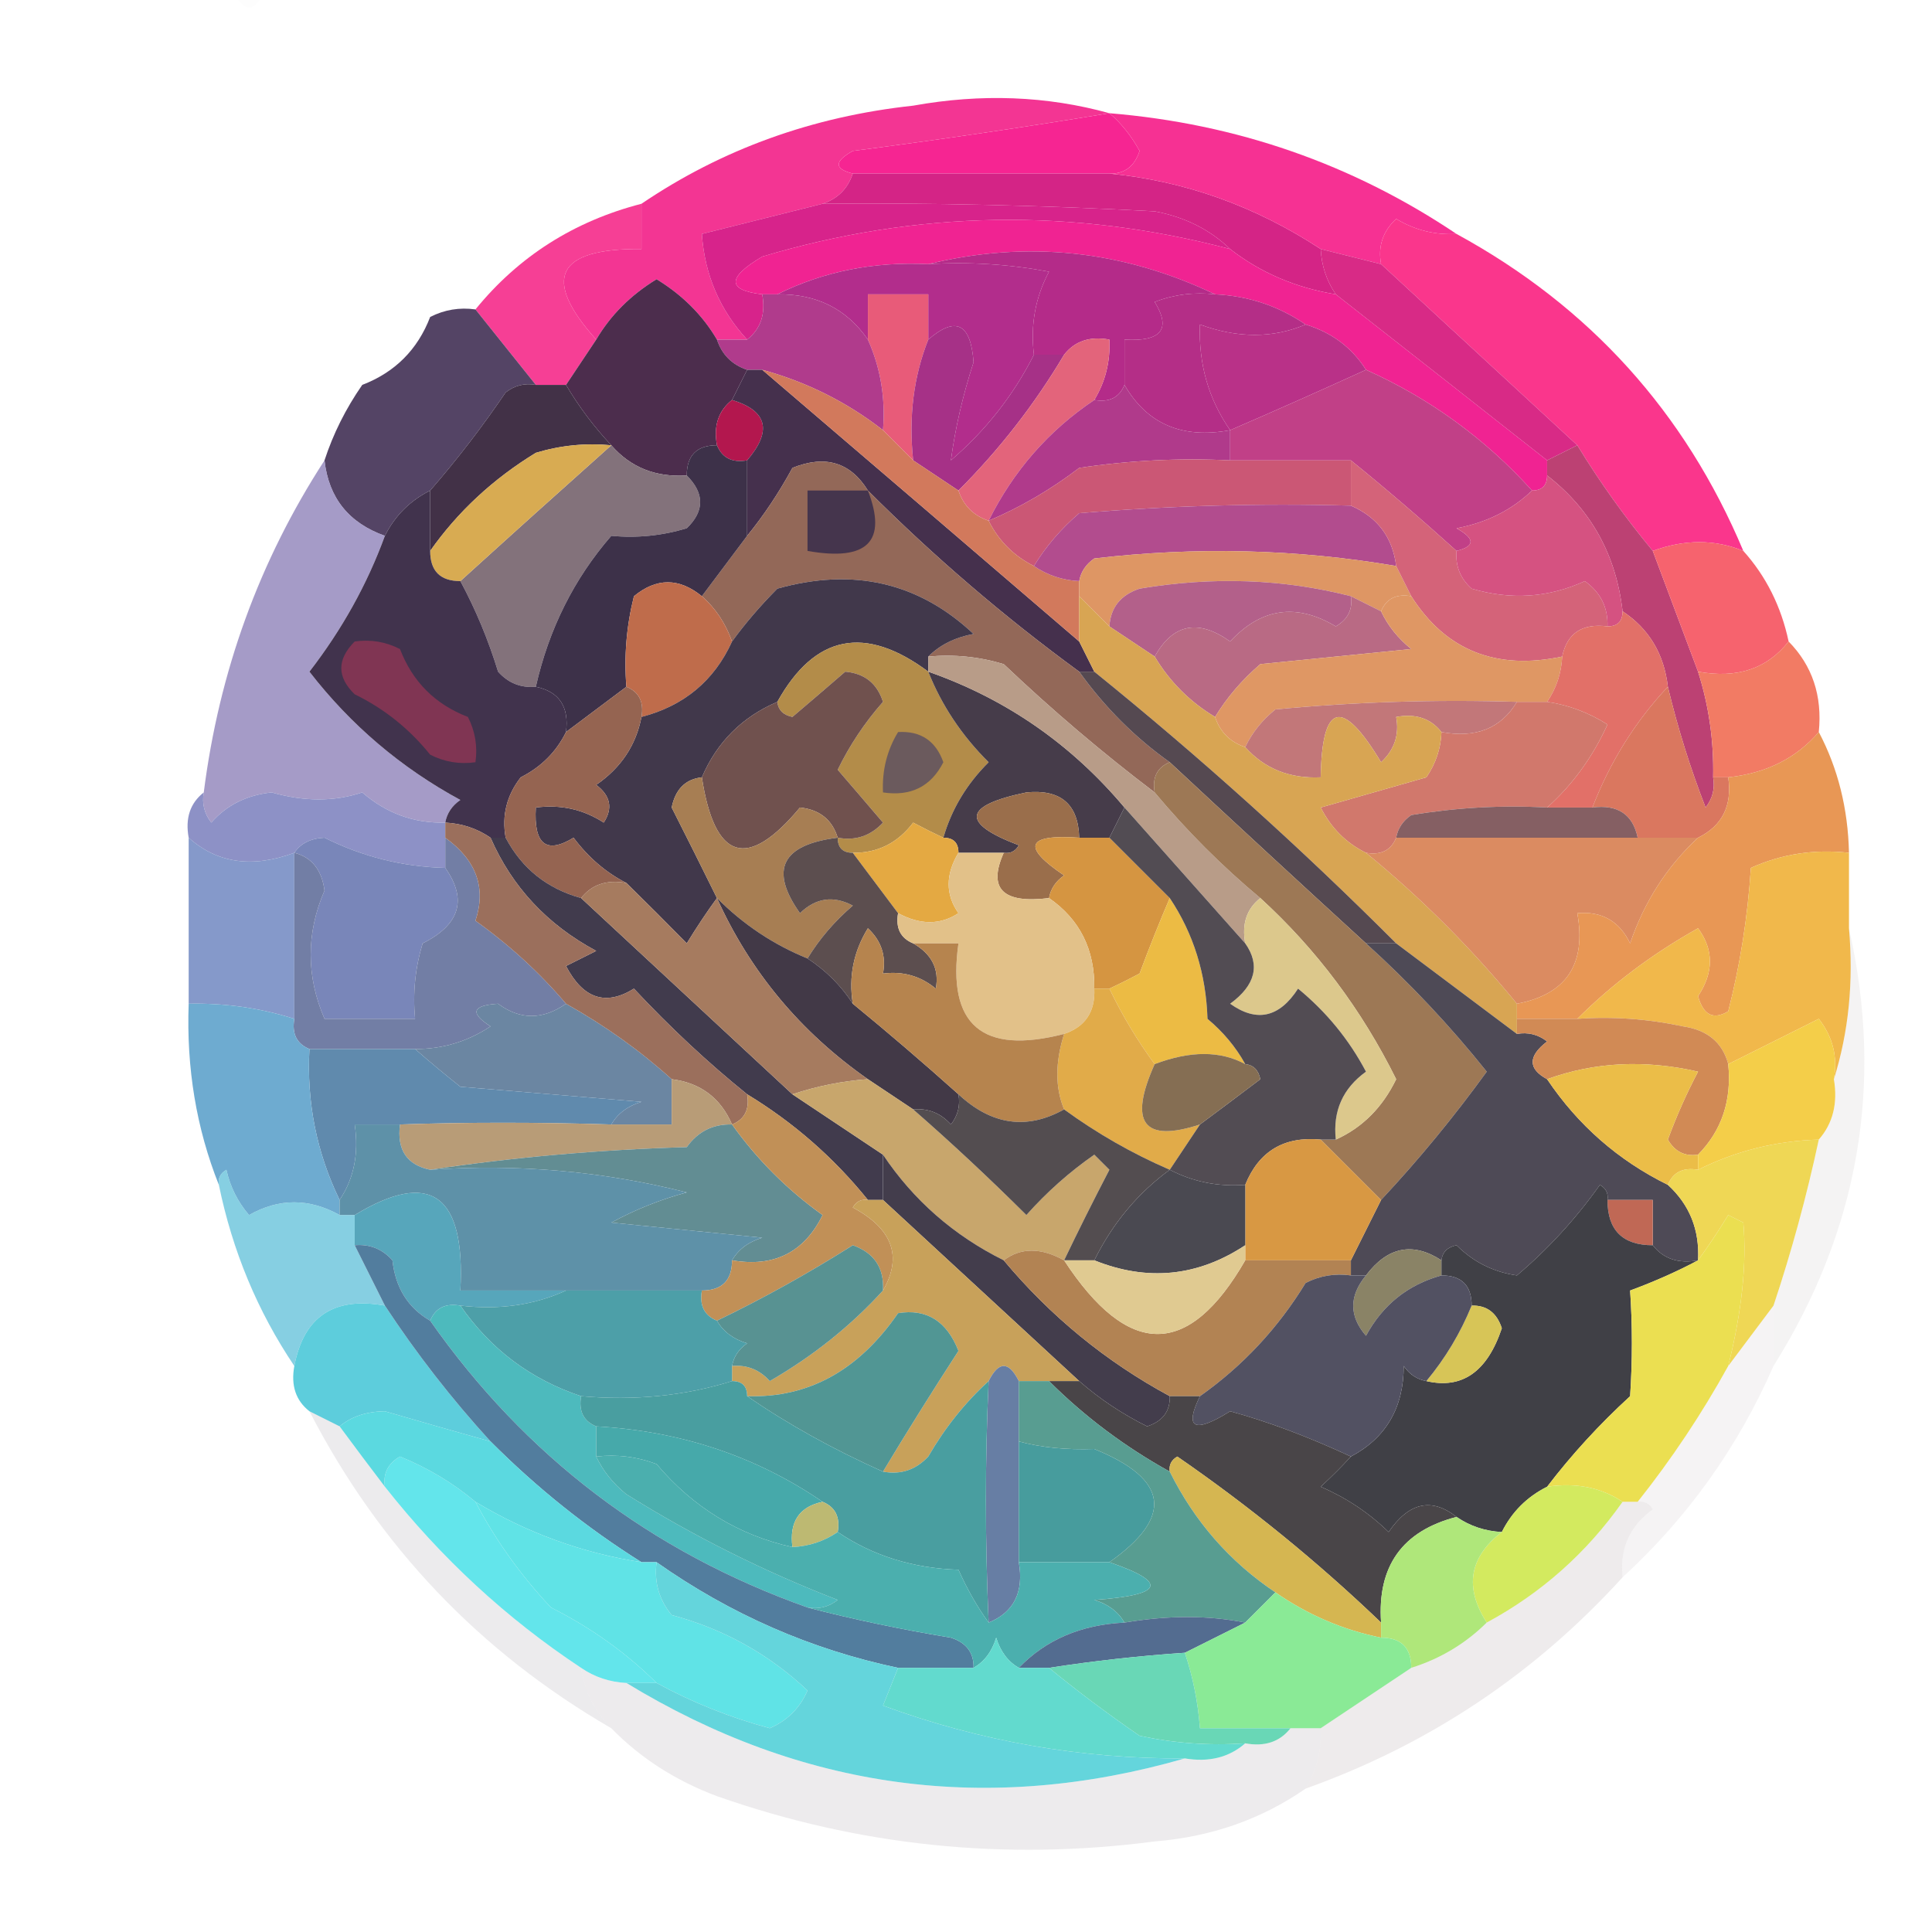 <?xml version="1.0" encoding="UTF-8"?>
<!DOCTYPE svg PUBLIC "-//W3C//DTD SVG 1.1//EN" "http://www.w3.org/Graphics/SVG/1.1/DTD/svg11.dtd">
<svg xmlns="http://www.w3.org/2000/svg" version="1.1" width="128px" height="128px" style="shape-rendering:geometricPrecision; text-rendering:geometricPrecision; image-rendering:optimizeQuality; fill-rule:evenodd; clip-rule:evenodd" xmlns:xlink="http://www.w3.org/1999/xlink">
<g><path style="opacity:0.016" fill="#a49283" d="M 15.5,-0.5 C 16.167,-0.5 16.833,-0.5 17.5,-0.5C 16.833,0.833 16.167,0.833 15.5,-0.5 Z"/></g>
<g><path style="opacity:0.016" fill="#c7bdb1" d="M 25.5,-0.5 C 25.833,-0.5 26.167,-0.5 26.5,-0.5C 26.315,0.17 25.981,0.17 25.5,-0.5 Z"/></g>
<g><path style="opacity:1" fill="#f62592" d="M 73.5,7.5 C 74.278,8.156 74.944,8.989 75.5,10C 75.164,11.03 74.497,11.53 73.5,11.5C 67.833,11.5 62.167,11.5 56.5,11.5C 55.262,11.19 55.262,10.69 56.5,10C 62.202,9.262 67.868,8.429 73.5,7.5 Z"/></g>
<g><path style="opacity:1" fill="#f33593" d="M 73.5,7.5 C 67.868,8.429 62.202,9.262 56.5,10C 55.262,10.69 55.262,11.19 56.5,11.5C 56.167,12.5 55.5,13.167 54.5,13.5C 51.833,14.167 49.167,14.833 46.5,15.5C 46.688,18.206 47.688,20.54 49.5,22.5C 48.833,22.5 48.167,22.5 47.5,22.5C 46.549,20.882 45.216,19.549 43.5,18.5C 41.784,19.549 40.451,20.882 39.5,22.5C 35.868,18.447 36.868,16.447 42.5,16.5C 42.5,15.5 42.5,14.5 42.5,13.5C 47.832,9.886 53.832,7.719 60.5,7C 65.02,6.186 69.354,6.353 73.5,7.5 Z"/></g>
<g><path style="opacity:1" fill="#d42486" d="M 56.5,11.5 C 62.167,11.5 67.833,11.5 73.5,11.5C 78.5,11.989 83.167,13.656 87.5,16.5C 87.557,17.609 87.89,18.609 88.5,19.5C 85.843,19.065 83.509,18.065 81.5,16.5C 80.158,15.207 78.491,14.374 76.5,14C 68.925,13.597 61.592,13.43 54.5,13.5C 55.5,13.167 56.167,12.5 56.5,11.5 Z"/></g>
<g><path style="opacity:1" fill="#f63193" d="M 73.5,7.5 C 81.924,8.196 89.59,10.863 96.5,15.5C 95.07,15.579 93.736,15.246 92.5,14.5C 91.614,15.325 91.281,16.325 91.5,17.5C 90.167,17.167 88.833,16.833 87.5,16.5C 83.167,13.656 78.5,11.989 73.5,11.5C 74.497,11.53 75.164,11.03 75.5,10C 74.944,8.989 74.278,8.156 73.5,7.5 Z"/></g>
<g><path style="opacity:1" fill="#d7238b" d="M 54.5,13.5 C 61.592,13.43 68.925,13.597 76.5,14C 78.491,14.374 80.158,15.207 81.5,16.5C 71.103,13.763 60.77,13.93 50.5,17C 48.158,18.392 48.158,19.225 50.5,19.5C 50.737,20.791 50.404,21.791 49.5,22.5C 47.688,20.54 46.688,18.206 46.5,15.5C 49.167,14.833 51.833,14.167 54.5,13.5 Z"/></g>
<g><path style="opacity:1" fill="#f02392" d="M 81.5,16.5 C 83.509,18.065 85.843,19.065 88.5,19.5C 93.142,23.136 97.809,26.803 102.5,30.5C 102.5,30.833 102.5,31.167 102.5,31.5C 102.5,32.167 102.167,32.5 101.5,32.5C 98.399,29.067 94.732,26.4 90.5,24.5C 89.564,23.026 88.23,22.026 86.5,21.5C 84.703,20.27 82.703,19.604 80.5,19.5C 74.371,16.573 68.038,15.907 61.5,17.5C 57.878,17.322 54.544,17.989 51.5,19.5C 51.167,19.5 50.833,19.5 50.5,19.5C 48.158,19.225 48.158,18.392 50.5,17C 60.77,13.93 71.103,13.763 81.5,16.5 Z"/></g>
<g><path style="opacity:0.952" fill="#f53690" d="M 42.5,13.5 C 42.5,14.5 42.5,15.5 42.5,16.5C 36.868,16.447 35.868,18.447 39.5,22.5C 38.833,23.5 38.167,24.5 37.5,25.5C 36.833,25.5 36.167,25.5 35.5,25.5C 34.167,23.833 32.833,22.167 31.5,20.5C 34.358,16.991 38.024,14.657 42.5,13.5 Z"/></g>
<g><path style="opacity:1" fill="#b22d8c" d="M 61.5,17.5 C 64.187,17.336 66.854,17.503 69.5,18C 68.594,19.7 68.261,21.533 68.5,23.5C 67.158,26.166 65.325,28.499 63,30.5C 63.282,28.384 63.782,26.218 64.5,24C 64.318,21.422 63.318,20.922 61.5,22.5C 61.5,21.5 61.5,20.5 61.5,19.5C 60.167,19.5 58.833,19.5 57.5,19.5C 57.5,20.5 57.5,21.5 57.5,22.5C 56.089,20.461 54.089,19.461 51.5,19.5C 54.544,17.989 57.878,17.322 61.5,17.5 Z"/></g>
<g><path style="opacity:1" fill="#fa368c" d="M 96.5,15.5 C 105.301,20.3 111.635,27.3 115.5,36.5C 113.612,35.725 111.612,35.725 109.5,36.5C 107.652,34.267 105.985,31.934 104.5,29.5C 100.167,25.5 95.833,21.5 91.5,17.5C 91.281,16.325 91.614,15.325 92.5,14.5C 93.736,15.246 95.07,15.579 96.5,15.5 Z"/></g>
<g><path style="opacity:1" fill="#e85b79" d="M 61.5,22.5 C 60.527,24.948 60.194,27.615 60.5,30.5C 59.833,29.833 59.167,29.167 58.5,28.5C 58.675,26.379 58.341,24.379 57.5,22.5C 57.5,21.5 57.5,20.5 57.5,19.5C 58.833,19.5 60.167,19.5 61.5,19.5C 61.5,20.5 61.5,21.5 61.5,22.5 Z"/></g>
<g><path style="opacity:1" fill="#b42b89" d="M 61.5,17.5 C 68.038,15.907 74.371,16.573 80.5,19.5C 79.127,19.343 77.793,19.51 76.5,20C 77.609,21.813 76.942,22.646 74.5,22.5C 74.5,23.5 74.5,24.5 74.5,25.5C 74.158,26.338 73.492,26.672 72.5,26.5C 73.234,25.292 73.567,23.959 73.5,22.5C 72.209,22.263 71.209,22.596 70.5,23.5C 69.833,23.5 69.167,23.5 68.5,23.5C 68.261,21.533 68.594,19.7 69.5,18C 66.854,17.503 64.187,17.336 61.5,17.5 Z"/></g>
<g><path style="opacity:1" fill="#b42e87" d="M 80.5,19.5 C 82.703,19.604 84.703,20.27 86.5,21.5C 84.338,22.417 82.005,22.417 79.5,21.5C 79.4,24.108 80.067,26.442 81.5,28.5C 78.325,29.091 75.991,28.091 74.5,25.5C 74.5,24.5 74.5,23.5 74.5,22.5C 76.942,22.646 77.609,21.813 76.5,20C 77.793,19.51 79.127,19.343 80.5,19.5 Z"/></g>
<g><path style="opacity:0.918" fill="#463558" d="M 31.5,20.5 C 32.833,22.167 34.167,23.833 35.5,25.5C 34.761,25.369 34.094,25.536 33.5,26C 31.946,28.287 30.279,30.453 28.5,32.5C 27.167,33.167 26.167,34.167 25.5,35.5C 23.107,34.647 21.774,32.981 21.5,30.5C 22.072,28.745 22.905,27.078 24,25.5C 26.167,24.667 27.667,23.167 28.5,21C 29.448,20.517 30.448,20.351 31.5,20.5 Z"/></g>
<g><path style="opacity:1" fill="#b03b8c" d="M 50.5,19.5 C 50.833,19.5 51.167,19.5 51.5,19.5C 54.089,19.461 56.089,20.461 57.5,22.5C 58.341,24.379 58.675,26.379 58.5,28.5C 56.117,26.642 53.45,25.308 50.5,24.5C 50.167,24.5 49.833,24.5 49.5,24.5C 48.5,24.167 47.833,23.5 47.5,22.5C 48.167,22.5 48.833,22.5 49.5,22.5C 50.404,21.791 50.737,20.791 50.5,19.5 Z"/></g>
<g><path style="opacity:1" fill="#b93188" d="M 86.5,21.5 C 88.23,22.026 89.564,23.026 90.5,24.5C 87.474,25.882 84.474,27.215 81.5,28.5C 80.067,26.442 79.4,24.108 79.5,21.5C 82.005,22.417 84.338,22.417 86.5,21.5 Z"/></g>
<g><path style="opacity:1" fill="#4c2d4d" d="M 47.5,22.5 C 47.833,23.5 48.5,24.167 49.5,24.5C 49.167,25.167 48.833,25.833 48.5,26.5C 47.596,27.209 47.263,28.209 47.5,29.5C 46.167,29.5 45.5,30.167 45.5,31.5C 43.446,31.635 41.779,30.968 40.5,29.5C 39.341,28.26 38.341,26.926 37.5,25.5C 38.167,24.5 38.833,23.5 39.5,22.5C 40.451,20.882 41.784,19.549 43.5,18.5C 45.216,19.549 46.549,20.882 47.5,22.5 Z"/></g>
<g><path style="opacity:1" fill="#a63187" d="M 68.5,23.5 C 69.167,23.5 69.833,23.5 70.5,23.5C 68.549,26.786 66.215,29.786 63.5,32.5C 62.5,31.833 61.5,31.167 60.5,30.5C 60.194,27.615 60.527,24.948 61.5,22.5C 63.318,20.922 64.318,21.422 64.5,24C 63.782,26.218 63.282,28.384 63,30.5C 65.325,28.499 67.158,26.166 68.5,23.5 Z"/></g>
<g><path style="opacity:1" fill="#e3647b" d="M 72.5,26.5 C 69.48,28.523 67.146,31.19 65.5,34.5C 64.5,34.167 63.833,33.5 63.5,32.5C 66.215,29.786 68.549,26.786 70.5,23.5C 71.209,22.596 72.209,22.263 73.5,22.5C 73.567,23.959 73.234,25.292 72.5,26.5 Z"/></g>
<g><path style="opacity:1" fill="#d82a86" d="M 87.5,16.5 C 88.833,16.833 90.167,17.167 91.5,17.5C 95.833,21.5 100.167,25.5 104.5,29.5C 103.833,29.833 103.167,30.167 102.5,30.5C 97.809,26.803 93.142,23.136 88.5,19.5C 87.89,18.609 87.557,17.609 87.5,16.5 Z"/></g>
<g><path style="opacity:1" fill="#423147" d="M 35.5,25.5 C 36.167,25.5 36.833,25.5 37.5,25.5C 38.341,26.926 39.341,28.26 40.5,29.5C 38.801,29.34 37.134,29.506 35.5,30C 32.67,31.728 30.337,33.895 28.5,36.5C 28.5,35.167 28.5,33.833 28.5,32.5C 30.279,30.453 31.946,28.287 33.5,26C 34.094,25.536 34.761,25.369 35.5,25.5 Z"/></g>
<g><path style="opacity:1" fill="#b3174e" d="M 48.5,26.5 C 50.842,27.211 51.175,28.544 49.5,30.5C 48.508,30.672 47.842,30.338 47.5,29.5C 47.263,28.209 47.596,27.209 48.5,26.5 Z"/></g>
<g><path style="opacity:1" fill="#b03a8b" d="M 74.5,25.5 C 75.991,28.091 78.325,29.091 81.5,28.5C 81.5,29.167 81.5,29.833 81.5,30.5C 78.15,30.335 74.817,30.502 71.5,31C 69.609,32.442 67.609,33.609 65.5,34.5C 67.146,31.19 69.48,28.523 72.5,26.5C 73.492,26.672 74.158,26.338 74.5,25.5 Z"/></g>
<g><path style="opacity:1" fill="#c14087" d="M 90.5,24.5 C 94.732,26.4 98.399,29.067 101.5,32.5C 100.158,33.793 98.491,34.626 96.5,35C 97.738,35.69 97.738,36.19 96.5,36.5C 94.146,34.374 91.813,32.374 89.5,30.5C 86.833,30.5 84.167,30.5 81.5,30.5C 81.5,29.833 81.5,29.167 81.5,28.5C 84.474,27.215 87.474,25.882 90.5,24.5 Z"/></g>
<g><path style="opacity:1" fill="#45304d" d="M 49.5,24.5 C 49.833,24.5 50.167,24.5 50.5,24.5C 57.452,30.444 64.452,36.444 71.5,42.5C 71.833,43.167 72.167,43.833 72.5,44.5C 72.167,44.5 71.833,44.5 71.5,44.5C 66.539,40.874 61.872,36.874 57.5,32.5C 56.341,30.623 54.674,30.123 52.5,31C 51.601,32.652 50.601,34.152 49.5,35.5C 49.5,33.833 49.5,32.167 49.5,30.5C 51.175,28.544 50.842,27.211 48.5,26.5C 48.833,25.833 49.167,25.167 49.5,24.5 Z"/></g>
<g><path style="opacity:1" fill="#83727b" d="M 40.5,29.5 C 41.779,30.968 43.446,31.635 45.5,31.5C 46.684,32.688 46.684,33.855 45.5,35C 43.866,35.493 42.199,35.66 40.5,35.5C 38.034,38.337 36.367,41.67 35.5,45.5C 34.504,45.586 33.671,45.252 33,44.5C 32.345,42.372 31.511,40.372 30.5,38.5C 33.792,35.51 37.126,32.51 40.5,29.5 Z"/></g>
<g><path style="opacity:1" fill="#cb5775" d="M 81.5,30.5 C 84.167,30.5 86.833,30.5 89.5,30.5C 89.5,31.5 89.5,32.5 89.5,33.5C 83.491,33.334 77.491,33.501 71.5,34C 70.29,35.039 69.29,36.206 68.5,37.5C 67.167,36.833 66.167,35.833 65.5,34.5C 67.609,33.609 69.609,32.442 71.5,31C 74.817,30.502 78.15,30.335 81.5,30.5 Z"/></g>
<g><path style="opacity:1" fill="#d2795c" d="M 50.5,24.5 C 53.45,25.308 56.117,26.642 58.5,28.5C 59.167,29.167 59.833,29.833 60.5,30.5C 61.5,31.167 62.5,31.833 63.5,32.5C 63.833,33.5 64.5,34.167 65.5,34.5C 66.167,35.833 67.167,36.833 68.5,37.5C 69.391,38.11 70.391,38.443 71.5,38.5C 71.5,38.833 71.5,39.167 71.5,39.5C 71.5,40.5 71.5,41.5 71.5,42.5C 64.452,36.444 57.452,30.444 50.5,24.5 Z"/></g>
<g><path style="opacity:1" fill="#bc4173" d="M 104.5,29.5 C 105.985,31.934 107.652,34.267 109.5,36.5C 110.501,39.172 111.501,41.838 112.5,44.5C 113.219,46.764 113.552,49.097 113.5,51.5C 113.631,52.239 113.464,52.906 113,53.5C 111.976,50.865 111.143,48.198 110.5,45.5C 110.25,43.326 109.25,41.659 107.5,40.5C 107.072,36.756 105.405,33.756 102.5,31.5C 102.5,31.167 102.5,30.833 102.5,30.5C 103.167,30.167 103.833,29.833 104.5,29.5 Z"/></g>
<g><path style="opacity:0.817" fill="#9285bb" d="M 21.5,30.5 C 21.774,32.981 23.107,34.647 25.5,35.5C 24.335,38.693 22.669,41.693 20.5,44.5C 23.236,48.035 26.569,50.868 30.5,53C 29.944,53.383 29.611,53.883 29.5,54.5C 27.43,54.551 25.597,53.885 24,52.5C 22.159,53.117 20.159,53.117 18,52.5C 16.342,52.675 15.009,53.342 14,54.5C 13.536,53.906 13.369,53.239 13.5,52.5C 14.517,44.486 17.183,37.152 21.5,30.5 Z"/></g>
<g><path style="opacity:1" fill="#b24c8e" d="M 89.5,33.5 C 91.262,34.262 92.262,35.596 92.5,37.5C 85.914,36.374 79.247,36.208 72.5,37C 71.944,37.383 71.611,37.883 71.5,38.5C 70.391,38.443 69.391,38.11 68.5,37.5C 69.29,36.206 70.29,35.039 71.5,34C 77.491,33.501 83.491,33.334 89.5,33.5 Z"/></g>
<g><path style="opacity:1" fill="#d8ab52" d="M 40.5,29.5 C 37.126,32.51 33.792,35.51 30.5,38.5C 29.167,38.5 28.5,37.833 28.5,36.5C 30.337,33.895 32.67,31.728 35.5,30C 37.134,29.506 38.801,29.34 40.5,29.5 Z"/></g>
<g><path style="opacity:1" fill="#936858" d="M 57.5,32.5 C 61.872,36.874 66.539,40.874 71.5,44.5C 73.194,46.861 75.194,48.861 77.5,50.5C 76.662,50.842 76.328,51.508 76.5,52.5C 73.039,49.877 69.706,47.044 66.5,44C 64.866,43.507 63.199,43.34 61.5,43.5C 62.263,42.732 63.263,42.232 64.5,42C 60.865,38.587 56.532,37.587 51.5,39C 50.364,40.145 49.364,41.312 48.5,42.5C 48.068,41.291 47.401,40.291 46.5,39.5C 47.5,38.167 48.5,36.833 49.5,35.5C 50.601,34.152 51.601,32.652 52.5,31C 54.674,30.123 56.341,30.623 57.5,32.5 Z"/></g>
<g><path style="opacity:1" fill="#45354d" d="M 57.5,32.5 C 58.805,35.871 57.471,37.205 53.5,36.5C 53.5,35.167 53.5,33.833 53.5,32.5C 54.833,32.5 56.167,32.5 57.5,32.5 Z"/></g>
<g><path style="opacity:1" fill="#de9664" d="M 92.5,37.5 C 92.833,38.167 93.167,38.833 93.5,39.5C 92.508,39.328 91.842,39.662 91.5,40.5C 90.833,40.167 90.167,39.833 89.5,39.5C 85.019,38.352 80.352,38.185 75.5,39C 74.244,39.417 73.577,40.25 73.5,41.5C 72.833,40.833 72.167,40.167 71.5,39.5C 71.5,39.167 71.5,38.833 71.5,38.5C 71.611,37.883 71.944,37.383 72.5,37C 79.247,36.208 85.914,36.374 92.5,37.5 Z"/></g>
<g><path style="opacity:1" fill="#d46379" d="M 89.5,30.5 C 91.813,32.374 94.146,34.374 96.5,36.5C 96.414,37.496 96.748,38.329 97.5,39C 100.099,39.769 102.599,39.602 105,38.5C 106.039,39.244 106.539,40.244 106.5,41.5C 104.821,41.285 103.821,41.952 103.5,43.5C 99.116,44.425 95.782,43.091 93.5,39.5C 93.167,38.833 92.833,38.167 92.5,37.5C 92.262,35.596 91.262,34.262 89.5,33.5C 89.5,32.5 89.5,31.5 89.5,30.5 Z"/></g>
<g><path style="opacity:1" fill="#d55281" d="M 102.5,31.5 C 105.405,33.756 107.072,36.756 107.5,40.5C 107.5,41.167 107.167,41.5 106.5,41.5C 106.539,40.244 106.039,39.244 105,38.5C 102.599,39.602 100.099,39.769 97.5,39C 96.748,38.329 96.414,37.496 96.5,36.5C 97.738,36.19 97.738,35.69 96.5,35C 98.491,34.626 100.158,33.793 101.5,32.5C 102.167,32.5 102.5,32.167 102.5,31.5 Z"/></g>
<g><path style="opacity:0.991" fill="#f6626d" d="M 115.5,36.5 C 117.008,38.181 118.008,40.181 118.5,42.5C 117.082,44.308 115.082,44.975 112.5,44.5C 111.501,41.838 110.501,39.172 109.5,36.5C 111.612,35.725 113.612,35.725 115.5,36.5 Z"/></g>
<g><path style="opacity:1" fill="#3d3149" d="M 47.5,29.5 C 47.842,30.338 48.508,30.672 49.5,30.5C 49.5,32.167 49.5,33.833 49.5,35.5C 48.5,36.833 47.5,38.167 46.5,39.5C 44.99,38.272 43.49,38.272 42,39.5C 41.505,41.473 41.338,43.473 41.5,45.5C 40.167,46.5 38.833,47.5 37.5,48.5C 37.715,46.821 37.048,45.821 35.5,45.5C 36.367,41.67 38.034,38.337 40.5,35.5C 42.199,35.66 43.866,35.493 45.5,35C 46.684,33.855 46.684,32.688 45.5,31.5C 45.5,30.167 46.167,29.5 47.5,29.5 Z"/></g>
<g><path style="opacity:1" fill="#b3608a" d="M 89.5,39.5 C 89.631,40.376 89.297,41.043 88.5,41.5C 85.895,39.942 83.562,40.275 81.5,42.5C 79.38,40.991 77.713,41.324 76.5,43.5C 75.5,42.833 74.5,42.167 73.5,41.5C 73.577,40.25 74.244,39.417 75.5,39C 80.352,38.185 85.019,38.352 89.5,39.5 Z"/></g>
<g><path style="opacity:1" fill="#41334d" d="M 28.5,32.5 C 28.5,33.833 28.5,35.167 28.5,36.5C 28.5,37.833 29.167,38.5 30.5,38.5C 31.511,40.372 32.345,42.372 33,44.5C 33.671,45.252 34.504,45.586 35.5,45.5C 37.048,45.821 37.715,46.821 37.5,48.5C 36.855,49.812 35.855,50.812 34.5,51.5C 33.571,52.689 33.238,54.022 33.5,55.5C 33.167,55.5 32.833,55.5 32.5,55.5C 31.609,54.89 30.609,54.557 29.5,54.5C 29.611,53.883 29.944,53.383 30.5,53C 26.569,50.868 23.236,48.035 20.5,44.5C 22.669,41.693 24.335,38.693 25.5,35.5C 26.167,34.167 27.167,33.167 28.5,32.5 Z"/></g>
<g><path style="opacity:1" fill="#b96a84" d="M 89.5,39.5 C 90.167,39.833 90.833,40.167 91.5,40.5C 91.953,41.458 92.62,42.292 93.5,43C 90.167,43.333 86.833,43.667 83.5,44C 82.29,45.039 81.29,46.206 80.5,47.5C 78.833,46.5 77.5,45.167 76.5,43.5C 77.713,41.324 79.38,40.991 81.5,42.5C 83.562,40.275 85.895,39.942 88.5,41.5C 89.297,41.043 89.631,40.376 89.5,39.5 Z"/></g>
<g><path style="opacity:1" fill="#bf6c4b" d="M 46.5,39.5 C 47.401,40.291 48.068,41.291 48.5,42.5C 47.32,45.098 45.32,46.764 42.5,47.5C 42.672,46.508 42.338,45.842 41.5,45.5C 41.338,43.473 41.505,41.473 42,39.5C 43.49,38.272 44.99,38.272 46.5,39.5 Z"/></g>
<g><path style="opacity:1" fill="#41384b" d="M 61.5,43.5 C 61.5,43.833 61.5,44.167 61.5,44.5C 57.31,41.383 53.977,42.05 51.5,46.5C 49.167,47.5 47.5,49.167 46.5,51.5C 45.414,51.62 44.747,52.287 44.5,53.5C 45.519,55.511 46.519,57.511 47.5,59.5C 46.842,60.398 46.176,61.398 45.5,62.5C 44.16,61.133 42.827,59.8 41.5,58.5C 40.152,57.814 38.985,56.814 38,55.5C 36.187,56.609 35.354,55.942 35.5,53.5C 37.144,53.286 38.644,53.62 40,54.5C 40.617,53.551 40.451,52.718 39.5,52C 41.141,50.871 42.141,49.371 42.5,47.5C 45.32,46.764 47.32,45.098 48.5,42.5C 49.364,41.312 50.364,40.145 51.5,39C 56.532,37.587 60.865,38.587 64.5,42C 63.263,42.232 62.263,42.732 61.5,43.5 Z"/></g>
<g><path style="opacity:1" fill="#b38c49" d="M 61.5,44.5 C 62.389,46.736 63.722,48.736 65.5,50.5C 64.048,51.94 63.048,53.606 62.5,55.5C 61.85,55.196 61.184,54.863 60.5,54.5C 59.476,55.853 58.143,56.52 56.5,56.5C 55.833,56.5 55.5,56.167 55.5,55.5C 56.675,55.719 57.675,55.386 58.5,54.5C 57.509,53.335 56.509,52.168 55.5,51C 56.289,49.374 57.289,47.874 58.5,46.5C 58.113,45.28 57.28,44.614 56,44.5C 54.832,45.509 53.665,46.509 52.5,47.5C 51.893,47.376 51.56,47.043 51.5,46.5C 53.977,42.05 57.31,41.383 61.5,44.5 Z"/></g>
<g><path style="opacity:1" fill="#df9764" d="M 93.5,39.5 C 95.782,43.091 99.116,44.425 103.5,43.5C 103.443,44.609 103.11,45.609 102.5,46.5C 101.833,46.5 101.167,46.5 100.5,46.5C 95.156,46.334 89.823,46.501 84.5,47C 83.62,47.708 82.953,48.542 82.5,49.5C 81.5,49.167 80.833,48.5 80.5,47.5C 81.29,46.206 82.29,45.039 83.5,44C 86.833,43.667 90.167,43.333 93.5,43C 92.62,42.292 91.953,41.458 91.5,40.5C 91.842,39.662 92.508,39.328 93.5,39.5 Z"/></g>
<g><path style="opacity:1" fill="#803553" d="M 23.5,42.5 C 24.552,42.35 25.552,42.517 26.5,43C 27.333,45.167 28.833,46.667 31,47.5C 31.483,48.448 31.649,49.448 31.5,50.5C 30.448,50.65 29.448,50.483 28.5,50C 27.122,48.287 25.455,46.953 23.5,46C 22.316,44.855 22.316,43.688 23.5,42.5 Z"/></g>
<g><path style="opacity:1" fill="#e27068" d="M 107.5,40.5 C 109.25,41.659 110.25,43.326 110.5,45.5C 108.347,47.794 106.68,50.46 105.5,53.5C 104.5,53.5 103.5,53.5 102.5,53.5C 104.179,52 105.512,50.167 106.5,48C 105.255,47.209 103.922,46.709 102.5,46.5C 103.11,45.609 103.443,44.609 103.5,43.5C 103.821,41.952 104.821,41.285 106.5,41.5C 107.167,41.5 107.5,41.167 107.5,40.5 Z"/></g>
<g><path style="opacity:1" fill="#f27b64" d="M 118.5,42.5 C 120.074,44.102 120.741,46.102 120.5,48.5C 119.015,50.231 117.015,51.231 114.5,51.5C 114.167,51.5 113.833,51.5 113.5,51.5C 113.552,49.097 113.219,46.764 112.5,44.5C 115.082,44.975 117.082,44.308 118.5,42.5 Z"/></g>
<g><path style="opacity:1" fill="#70514e" d="M 55.5,55.5 C 55.134,54.305 54.301,53.639 53,53.5C 49.515,57.684 47.348,57.017 46.5,51.5C 47.5,49.167 49.167,47.5 51.5,46.5C 51.56,47.043 51.893,47.376 52.5,47.5C 53.665,46.509 54.832,45.509 56,44.5C 57.28,44.614 58.113,45.28 58.5,46.5C 57.289,47.874 56.289,49.374 55.5,51C 56.509,52.168 57.509,53.335 58.5,54.5C 57.675,55.386 56.675,55.719 55.5,55.5 Z"/></g>
<g><path style="opacity:1" fill="#c27779" d="M 100.5,46.5 C 99.448,48.256 97.781,48.923 95.5,48.5C 94.791,47.596 93.791,47.263 92.5,47.5C 92.719,48.675 92.386,49.675 91.5,50.5C 88.918,46.2 87.584,46.533 87.5,51.5C 85.447,51.598 83.78,50.931 82.5,49.5C 82.953,48.542 83.62,47.708 84.5,47C 89.823,46.501 95.156,46.334 100.5,46.5 Z"/></g>
<g><path style="opacity:1" fill="#6b5a5d" d="M 59.5,48.5 C 60.995,48.415 61.995,49.081 62.5,50.5C 61.68,52.111 60.346,52.778 58.5,52.5C 58.433,51.041 58.766,49.708 59.5,48.5 Z"/></g>
<g><path style="opacity:1" fill="#463c4a" d="M 61.5,44.5 C 66.636,46.297 70.969,49.297 74.5,53.5C 74.167,54.167 73.833,54.833 73.5,55.5C 72.833,55.5 72.167,55.5 71.5,55.5C 71.441,53.278 70.275,52.278 68,52.5C 63.8,53.369 63.633,54.536 67.5,56C 67.272,56.399 66.938,56.565 66.5,56.5C 65.5,56.5 64.5,56.5 63.5,56.5C 63.5,55.833 63.167,55.5 62.5,55.5C 63.048,53.606 64.048,51.94 65.5,50.5C 63.722,48.736 62.389,46.736 61.5,44.5 Z"/></g>
<g><path style="opacity:1" fill="#956451" d="M 41.5,45.5 C 42.338,45.842 42.672,46.508 42.5,47.5C 42.141,49.371 41.141,50.871 39.5,52C 40.451,52.718 40.617,53.551 40,54.5C 38.644,53.62 37.144,53.286 35.5,53.5C 35.354,55.942 36.187,56.609 38,55.5C 38.985,56.814 40.152,57.814 41.5,58.5C 40.209,58.263 39.209,58.596 38.5,59.5C 36.246,58.876 34.579,57.543 33.5,55.5C 33.238,54.022 33.571,52.689 34.5,51.5C 35.855,50.812 36.855,49.812 37.5,48.5C 38.833,47.5 40.167,46.5 41.5,45.5 Z"/></g>
<g><path style="opacity:1" fill="#da775f" d="M 110.5,45.5 C 111.143,48.198 111.976,50.865 113,53.5C 113.464,52.906 113.631,52.239 113.5,51.5C 113.833,51.5 114.167,51.5 114.5,51.5C 114.771,53.38 114.104,54.713 112.5,55.5C 111.167,55.5 109.833,55.5 108.5,55.5C 108.179,53.952 107.179,53.285 105.5,53.5C 106.68,50.46 108.347,47.794 110.5,45.5 Z"/></g>
<g><path style="opacity:1" fill="#d1786c" d="M 100.5,46.5 C 101.167,46.5 101.833,46.5 102.5,46.5C 103.922,46.709 105.255,47.209 106.5,48C 105.512,50.167 104.179,52 102.5,53.5C 99.482,53.335 96.482,53.502 93.5,54C 92.944,54.383 92.611,54.883 92.5,55.5C 92.158,56.338 91.492,56.672 90.5,56.5C 89.188,55.855 88.188,54.855 87.5,53.5C 89.833,52.833 92.167,52.167 94.5,51.5C 95.127,50.583 95.461,49.583 95.5,48.5C 97.781,48.923 99.448,48.256 100.5,46.5 Z"/></g>
<g><path style="opacity:0.999" fill="#8d91c6" d="M 13.5,52.5 C 13.369,53.239 13.536,53.906 14,54.5C 15.009,53.342 16.342,52.675 18,52.5C 20.159,53.117 22.159,53.117 24,52.5C 25.597,53.885 27.43,54.551 29.5,54.5C 29.5,54.833 29.5,55.167 29.5,55.5C 29.5,56.167 29.5,56.833 29.5,57.5C 26.689,57.429 24.022,56.762 21.5,55.5C 20.584,55.543 19.917,55.876 19.5,56.5C 16.723,57.528 14.39,57.195 12.5,55.5C 12.263,54.209 12.596,53.209 13.5,52.5 Z"/></g>
<g><path style="opacity:1" fill="#855f63" d="M 102.5,53.5 C 103.5,53.5 104.5,53.5 105.5,53.5C 107.179,53.285 108.179,53.952 108.5,55.5C 103.167,55.5 97.833,55.5 92.5,55.5C 92.611,54.883 92.944,54.383 93.5,54C 96.482,53.502 99.482,53.335 102.5,53.5 Z"/></g>
<g><path style="opacity:1" fill="#9a6e4b" d="M 71.5,55.5 C 68.001,55.259 67.668,56.092 70.5,58C 69.944,58.383 69.611,58.883 69.5,59.5C 66.433,59.88 65.433,58.88 66.5,56.5C 66.938,56.565 67.272,56.399 67.5,56C 63.633,54.536 63.8,53.369 68,52.5C 70.275,52.278 71.441,53.278 71.5,55.5 Z"/></g>
<g><path style="opacity:1" fill="#d8a553" d="M 71.5,39.5 C 72.167,40.167 72.833,40.833 73.5,41.5C 74.5,42.167 75.5,42.833 76.5,43.5C 77.5,45.167 78.833,46.5 80.5,47.5C 80.833,48.5 81.5,49.167 82.5,49.5C 83.78,50.931 85.447,51.598 87.5,51.5C 87.584,46.533 88.918,46.2 91.5,50.5C 92.386,49.675 92.719,48.675 92.5,47.5C 93.791,47.263 94.791,47.596 95.5,48.5C 95.461,49.583 95.127,50.583 94.5,51.5C 92.167,52.167 89.833,52.833 87.5,53.5C 88.188,54.855 89.188,55.855 90.5,56.5C 94.167,59.5 97.5,62.833 100.5,66.5C 100.5,66.833 100.5,67.167 100.5,67.5C 100.5,67.833 100.5,68.167 100.5,68.5C 97.833,66.5 95.167,64.5 92.5,62.5C 86.138,56.136 79.471,50.136 72.5,44.5C 72.167,43.833 71.833,43.167 71.5,42.5C 71.5,41.5 71.5,40.5 71.5,39.5 Z"/></g>
<g><path style="opacity:0.937" fill="#7d92c6" d="M 12.5,55.5 C 14.39,57.195 16.723,57.528 19.5,56.5C 19.5,60.167 19.5,63.833 19.5,67.5C 17.236,66.781 14.903,66.448 12.5,66.5C 12.5,62.833 12.5,59.167 12.5,55.5 Z"/></g>
<g><path style="opacity:1" fill="#7986b9" d="M 19.5,56.5 C 19.917,55.876 20.584,55.543 21.5,55.5C 24.022,56.762 26.689,57.429 29.5,57.5C 30.973,59.593 30.473,61.26 28,62.5C 27.506,64.134 27.34,65.801 27.5,67.5C 25.5,67.5 23.5,67.5 21.5,67.5C 20.279,64.668 20.279,61.835 21.5,59C 21.316,57.624 20.649,56.791 19.5,56.5 Z"/></g>
<g><path style="opacity:1" fill="#554951" d="M 71.5,44.5 C 71.833,44.5 72.167,44.5 72.5,44.5C 79.471,50.136 86.138,56.136 92.5,62.5C 91.833,62.5 91.167,62.5 90.5,62.5C 86.175,58.544 81.841,54.544 77.5,50.5C 75.194,48.861 73.194,46.861 71.5,44.5 Z"/></g>
<g><path style="opacity:1" fill="#db8b61" d="M 92.5,55.5 C 97.833,55.5 103.167,55.5 108.5,55.5C 109.833,55.5 111.167,55.5 112.5,55.5C 110.438,57.41 108.938,59.743 108,62.5C 107.29,61.027 106.124,60.36 104.5,60.5C 105.109,63.878 103.776,65.878 100.5,66.5C 97.5,62.833 94.167,59.5 90.5,56.5C 91.492,56.672 92.158,56.338 92.5,55.5 Z"/></g>
<g><path style="opacity:1" fill="#b89c88" d="M 61.5,44.5 C 61.5,44.167 61.5,43.833 61.5,43.5C 63.199,43.34 64.866,43.507 66.5,44C 69.706,47.044 73.039,49.877 76.5,52.5C 78.64,55.061 80.973,57.395 83.5,59.5C 82.596,60.209 82.263,61.209 82.5,62.5C 79.833,59.5 77.167,56.5 74.5,53.5C 70.969,49.297 66.636,46.297 61.5,44.5 Z"/></g>
<g><path style="opacity:1" fill="#e89755" d="M 120.5,48.5 C 121.768,50.905 122.435,53.572 122.5,56.5C 120.208,56.244 118.041,56.577 116,57.5C 115.788,60.758 115.288,63.924 114.5,67C 113.517,67.591 112.85,67.257 112.5,66C 113.547,64.422 113.547,62.922 112.5,61.5C 109.508,63.171 106.841,65.171 104.5,67.5C 103.167,67.5 101.833,67.5 100.5,67.5C 100.5,67.167 100.5,66.833 100.5,66.5C 103.776,65.878 105.109,63.878 104.5,60.5C 106.124,60.36 107.29,61.027 108,62.5C 108.938,59.743 110.438,57.41 112.5,55.5C 114.104,54.713 114.771,53.38 114.5,51.5C 117.015,51.231 119.015,50.231 120.5,48.5 Z"/></g>
<g><path style="opacity:1" fill="#413b4d" d="M 32.5,55.5 C 32.833,55.5 33.167,55.5 33.5,55.5C 34.579,57.543 36.246,58.876 38.5,59.5C 43.193,63.861 47.859,68.195 52.5,72.5C 54.5,73.833 56.5,75.167 58.5,76.5C 58.5,77.5 58.5,78.5 58.5,79.5C 58.167,79.5 57.833,79.5 57.5,79.5C 55.249,76.705 52.582,74.372 49.5,72.5C 46.896,70.4 44.396,68.067 42,65.5C 40.129,66.668 38.629,66.168 37.5,64C 38.167,63.667 38.833,63.333 39.5,63C 36.261,61.264 33.927,58.764 32.5,55.5 Z"/></g>
<g><path style="opacity:1" fill="#e4a942" d="M 62.5,55.5 C 63.167,55.5 63.5,55.833 63.5,56.5C 62.637,57.94 62.637,59.274 63.5,60.5C 62.3,61.292 60.967,61.292 59.5,60.5C 58.5,59.167 57.5,57.833 56.5,56.5C 58.143,56.52 59.476,55.853 60.5,54.5C 61.184,54.863 61.85,55.196 62.5,55.5 Z"/></g>
<g><path style="opacity:1" fill="#a77e53" d="M 46.5,51.5 C 47.348,57.017 49.515,57.684 53,53.5C 54.301,53.639 55.134,54.305 55.5,55.5C 51.792,55.957 50.959,57.623 53,60.5C 54.05,59.483 55.216,59.316 56.5,60C 55.29,61.039 54.29,62.206 53.5,63.5C 51.246,62.585 49.246,61.252 47.5,59.5C 46.519,57.511 45.519,55.511 44.5,53.5C 44.747,52.287 45.414,51.62 46.5,51.5 Z"/></g>
<g><path style="opacity:1" fill="#d59541" d="M 71.5,55.5 C 72.167,55.5 72.833,55.5 73.5,55.5C 74.833,56.833 76.167,58.167 77.5,59.5C 76.837,61.042 76.17,62.709 75.5,64.5C 74.817,64.863 74.15,65.196 73.5,65.5C 73.167,65.5 72.833,65.5 72.5,65.5C 72.539,62.911 71.539,60.911 69.5,59.5C 69.611,58.883 69.944,58.383 70.5,58C 67.668,56.092 68.001,55.259 71.5,55.5 Z"/></g>
<g><path style="opacity:1" fill="#5c4e4f" d="M 55.5,55.5 C 55.5,56.167 55.833,56.5 56.5,56.5C 57.5,57.833 58.5,59.167 59.5,60.5C 59.328,61.492 59.662,62.158 60.5,62.5C 61.739,63.212 62.239,64.212 62,65.5C 60.989,64.663 59.822,64.33 58.5,64.5C 58.719,63.325 58.386,62.325 57.5,61.5C 56.548,63.045 56.215,64.712 56.5,66.5C 55.728,65.306 54.728,64.306 53.5,63.5C 54.29,62.206 55.29,61.039 56.5,60C 55.216,59.316 54.05,59.483 53,60.5C 50.959,57.623 51.792,55.957 55.5,55.5 Z"/></g>
<g><path style="opacity:1" fill="#423947" d="M 47.5,59.5 C 49.246,61.252 51.246,62.585 53.5,63.5C 54.728,64.306 55.728,65.306 56.5,66.5C 58.816,68.397 61.15,70.397 63.5,72.5C 63.631,73.239 63.464,73.906 63,74.5C 62.329,73.748 61.496,73.414 60.5,73.5C 59.5,72.833 58.5,72.167 57.5,71.5C 53.036,68.376 49.702,64.376 47.5,59.5 Z"/></g>
<g><path style="opacity:1" fill="#9d7855" d="M 77.5,50.5 C 81.841,54.544 86.175,58.544 90.5,62.5C 93.393,65.115 96.059,67.948 98.5,71C 96.316,74.012 93.983,76.845 91.5,79.5C 90.167,78.167 88.833,76.833 87.5,75.5C 87.833,75.5 88.167,75.5 88.5,75.5C 90.257,74.708 91.591,73.375 92.5,71.5C 90.213,66.892 87.213,62.892 83.5,59.5C 80.973,57.395 78.64,55.061 76.5,52.5C 76.328,51.508 76.662,50.842 77.5,50.5 Z"/></g>
<g><path style="opacity:1" fill="#727ea5" d="M 29.5,55.5 C 31.559,56.986 32.225,58.82 31.5,61C 33.763,62.617 35.763,64.45 37.5,66.5C 35.955,67.58 34.455,67.58 33,66.5C 31.279,66.611 31.112,67.111 32.5,68C 30.975,69.009 29.308,69.509 27.5,69.5C 25.167,69.5 22.833,69.5 20.5,69.5C 19.662,69.158 19.328,68.492 19.5,67.5C 19.5,63.833 19.5,60.167 19.5,56.5C 20.649,56.791 21.316,57.624 21.5,59C 20.279,61.835 20.279,64.668 21.5,67.5C 23.5,67.5 25.5,67.5 27.5,67.5C 27.34,65.801 27.506,64.134 28,62.5C 30.473,61.26 30.973,59.593 29.5,57.5C 29.5,56.833 29.5,56.167 29.5,55.5 Z"/></g>
<g><path style="opacity:1" fill="#a67b5f" d="M 41.5,58.5 C 42.827,59.8 44.16,61.133 45.5,62.5C 46.176,61.398 46.842,60.398 47.5,59.5C 49.702,64.376 53.036,68.376 57.5,71.5C 55.817,71.619 54.15,71.952 52.5,72.5C 47.859,68.195 43.193,63.861 38.5,59.5C 39.209,58.596 40.209,58.263 41.5,58.5 Z"/></g>
<g><path style="opacity:1" fill="#f1b84b" d="M 122.5,56.5 C 122.5,58.167 122.5,59.833 122.5,61.5C 122.813,65.042 122.479,68.375 121.5,71.5C 121.762,70.022 121.429,68.689 120.5,67.5C 118.473,68.513 116.473,69.513 114.5,70.5C 114.119,69.069 113.119,68.236 111.5,68C 109.19,67.503 106.857,67.337 104.5,67.5C 106.841,65.171 109.508,63.171 112.5,61.5C 113.547,62.922 113.547,64.422 112.5,66C 112.85,67.257 113.517,67.591 114.5,67C 115.288,63.924 115.788,60.758 116,57.5C 118.041,56.577 120.208,56.244 122.5,56.5 Z"/></g>
<g><path style="opacity:1" fill="#e2c189" d="M 63.5,56.5 C 64.5,56.5 65.5,56.5 66.5,56.5C 65.433,58.88 66.433,59.88 69.5,59.5C 71.539,60.911 72.539,62.911 72.5,65.5C 72.573,67.027 71.906,68.027 70.5,68.5C 65.069,69.906 62.735,67.906 63.5,62.5C 62.5,62.5 61.5,62.5 60.5,62.5C 59.662,62.158 59.328,61.492 59.5,60.5C 60.967,61.292 62.3,61.292 63.5,60.5C 62.637,59.274 62.637,57.94 63.5,56.5 Z"/></g>
<g><path style="opacity:1" fill="#ecbb44" d="M 77.5,59.5 C 79.07,61.851 79.903,64.518 80,67.5C 81.045,68.373 81.878,69.373 82.5,70.5C 80.854,69.608 78.854,69.608 76.5,70.5C 75.36,68.954 74.36,67.288 73.5,65.5C 74.15,65.196 74.817,64.863 75.5,64.5C 76.17,62.709 76.837,61.042 77.5,59.5 Z"/></g>
<g><path style="opacity:1" fill="#dcc88c" d="M 83.5,59.5 C 87.213,62.892 90.213,66.892 92.5,71.5C 91.591,73.375 90.257,74.708 88.5,75.5C 88.296,73.61 88.963,72.11 90.5,71C 89.378,68.876 87.878,67.043 86,65.5C 84.759,67.421 83.259,67.754 81.5,66.5C 83.176,65.272 83.509,63.939 82.5,62.5C 82.263,61.209 82.596,60.209 83.5,59.5 Z"/></g>
<g><path style="opacity:1" fill="#e1ab49" d="M 72.5,65.5 C 72.833,65.5 73.167,65.5 73.5,65.5C 74.36,67.288 75.36,68.954 76.5,70.5C 74.753,74.393 75.753,75.726 79.5,74.5C 78.833,75.5 78.167,76.5 77.5,77.5C 75.004,76.42 72.671,75.086 70.5,73.5C 69.903,72.065 69.903,70.398 70.5,68.5C 71.906,68.027 72.573,67.027 72.5,65.5 Z"/></g>
<g><path style="opacity:1" fill="#4e4a56" d="M 90.5,62.5 C 91.167,62.5 91.833,62.5 92.5,62.5C 95.167,64.5 97.833,66.5 100.5,68.5C 101.239,68.369 101.906,68.536 102.5,69C 101.226,69.977 101.226,70.811 102.5,71.5C 104.549,74.55 107.216,76.883 110.5,78.5C 111.942,79.82 112.608,81.486 112.5,83.5C 111.209,83.737 110.209,83.404 109.5,82.5C 109.5,81.5 109.5,80.5 109.5,79.5C 108.5,79.5 107.5,79.5 106.5,79.5C 106.565,79.062 106.399,78.728 106,78.5C 104.381,80.772 102.548,82.772 100.5,84.5C 98.945,84.278 97.611,83.611 96.5,82.5C 95.893,82.624 95.56,82.957 95.5,83.5C 93.602,82.266 91.935,82.599 90.5,84.5C 90.167,84.5 89.833,84.5 89.5,84.5C 89.5,84.167 89.5,83.833 89.5,83.5C 90.167,82.167 90.833,80.833 91.5,79.5C 93.983,76.845 96.316,74.012 98.5,71C 96.059,67.948 93.393,65.115 90.5,62.5 Z"/></g>
<g><path style="opacity:1" fill="#d18a55" d="M 100.5,68.5 C 100.5,68.167 100.5,67.833 100.5,67.5C 101.833,67.5 103.167,67.5 104.5,67.5C 106.857,67.337 109.19,67.503 111.5,68C 113.119,68.236 114.119,69.069 114.5,70.5C 114.741,72.898 114.074,74.898 112.5,76.5C 111.624,76.631 110.957,76.297 110.5,75.5C 111.074,73.941 111.74,72.441 112.5,71C 108.973,70.192 105.64,70.359 102.5,71.5C 101.226,70.811 101.226,69.977 102.5,69C 101.906,68.536 101.239,68.369 100.5,68.5 Z"/></g>
<g><path style="opacity:1" fill="#6b86a2" d="M 37.5,66.5 C 40.077,67.943 42.41,69.61 44.5,71.5C 44.5,72.5 44.5,73.5 44.5,74.5C 43.167,74.5 41.833,74.5 40.5,74.5C 40.917,73.778 41.584,73.278 42.5,73C 38.5,72.667 34.5,72.333 30.5,72C 29.429,71.148 28.429,70.315 27.5,69.5C 29.308,69.509 30.975,69.009 32.5,68C 31.112,67.111 31.279,66.611 33,66.5C 34.455,67.58 35.955,67.58 37.5,66.5 Z"/></g>
<g><path style="opacity:1" fill="#524c53" d="M 74.5,53.5 C 77.167,56.5 79.833,59.5 82.5,62.5C 83.509,63.939 83.176,65.272 81.5,66.5C 83.259,67.754 84.759,67.421 86,65.5C 87.878,67.043 89.378,68.876 90.5,71C 88.963,72.11 88.296,73.61 88.5,75.5C 88.167,75.5 87.833,75.5 87.5,75.5C 85.067,75.273 83.401,76.273 82.5,78.5C 80.709,78.634 79.042,78.301 77.5,77.5C 78.167,76.5 78.833,75.5 79.5,74.5C 80.815,73.524 82.148,72.524 83.5,71.5C 83.376,70.893 83.043,70.56 82.5,70.5C 81.878,69.373 81.045,68.373 80,67.5C 79.903,64.518 79.07,61.851 77.5,59.5C 76.167,58.167 74.833,56.833 73.5,55.5C 73.833,54.833 74.167,54.167 74.5,53.5 Z"/></g>
<g><path style="opacity:1" fill="#608aad" d="M 20.5,69.5 C 22.833,69.5 25.167,69.5 27.5,69.5C 28.429,70.315 29.429,71.148 30.5,72C 34.5,72.333 38.5,72.667 42.5,73C 41.584,73.278 40.917,73.778 40.5,74.5C 35.584,74.347 30.918,74.347 26.5,74.5C 25.5,74.5 24.5,74.5 23.5,74.5C 23.785,76.415 23.451,78.081 22.5,79.5C 20.977,76.365 20.31,73.032 20.5,69.5 Z"/></g>
<g><path style="opacity:1" fill="#ebbd48" d="M 112.5,76.5 C 112.5,76.833 112.5,77.167 112.5,77.5C 111.508,77.328 110.842,77.662 110.5,78.5C 107.216,76.883 104.549,74.55 102.5,71.5C 105.64,70.359 108.973,70.192 112.5,71C 111.74,72.441 111.074,73.941 110.5,75.5C 110.957,76.297 111.624,76.631 112.5,76.5 Z"/></g>
<g><path style="opacity:0.997" fill="#f4ce49" d="M 121.5,71.5 C 121.768,73.099 121.434,74.432 120.5,75.5C 117.673,75.584 115.006,76.25 112.5,77.5C 112.5,77.167 112.5,76.833 112.5,76.5C 114.074,74.898 114.741,72.898 114.5,70.5C 116.473,69.513 118.473,68.513 120.5,67.5C 121.429,68.689 121.762,70.022 121.5,71.5 Z"/></g>
<g><path style="opacity:1" fill="#9b6f5c" d="M 29.5,55.5 C 29.5,55.167 29.5,54.833 29.5,54.5C 30.609,54.557 31.609,54.89 32.5,55.5C 33.927,58.764 36.261,61.264 39.5,63C 38.833,63.333 38.167,63.667 37.5,64C 38.629,66.168 40.129,66.668 42,65.5C 44.396,68.067 46.896,70.4 49.5,72.5C 49.672,73.492 49.338,74.158 48.5,74.5C 47.738,72.738 46.404,71.738 44.5,71.5C 42.41,69.61 40.077,67.943 37.5,66.5C 35.763,64.45 33.763,62.617 31.5,61C 32.225,58.82 31.559,56.986 29.5,55.5 Z"/></g>
<g><path style="opacity:1" fill="#b6844e" d="M 60.5,62.5 C 61.5,62.5 62.5,62.5 63.5,62.5C 62.735,67.906 65.069,69.906 70.5,68.5C 69.903,70.398 69.903,72.065 70.5,73.5C 68.03,74.878 65.697,74.545 63.5,72.5C 61.15,70.397 58.816,68.397 56.5,66.5C 56.215,64.712 56.548,63.045 57.5,61.5C 58.386,62.325 58.719,63.325 58.5,64.5C 59.822,64.33 60.989,64.663 62,65.5C 62.239,64.212 61.739,63.212 60.5,62.5 Z"/></g>
<g><path style="opacity:1" fill="#856e53" d="M 82.5,70.5 C 83.043,70.56 83.376,70.893 83.5,71.5C 82.148,72.524 80.815,73.524 79.5,74.5C 75.753,75.726 74.753,74.393 76.5,70.5C 78.854,69.608 80.854,69.608 82.5,70.5 Z"/></g>
<g><path style="opacity:1" fill="#6eabd0" d="M 12.5,66.5 C 14.903,66.448 17.236,66.781 19.5,67.5C 19.328,68.492 19.662,69.158 20.5,69.5C 20.31,73.032 20.977,76.365 22.5,79.5C 22.5,79.833 22.5,80.167 22.5,80.5C 20.482,79.377 18.482,79.377 16.5,80.5C 15.749,79.624 15.249,78.624 15,77.5C 14.601,77.728 14.435,78.062 14.5,78.5C 13.011,74.764 12.344,70.764 12.5,66.5 Z"/></g>
<g><path style="opacity:1" fill="#b89c77" d="M 44.5,71.5 C 46.404,71.738 47.738,72.738 48.5,74.5C 47.244,74.461 46.244,74.961 45.5,76C 39.652,76.173 33.985,76.673 28.5,77.5C 26.952,77.179 26.285,76.179 26.5,74.5C 30.918,74.347 35.584,74.347 40.5,74.5C 41.833,74.5 43.167,74.5 44.5,74.5C 44.5,73.5 44.5,72.5 44.5,71.5 Z"/></g>
<g><path style="opacity:1" fill="#d89843" d="M 87.5,75.5 C 88.833,76.833 90.167,78.167 91.5,79.5C 90.833,80.833 90.167,82.167 89.5,83.5C 87.167,83.5 84.833,83.5 82.5,83.5C 82.5,83.167 82.5,82.833 82.5,82.5C 82.5,81.167 82.5,79.833 82.5,78.5C 83.401,76.273 85.067,75.273 87.5,75.5 Z"/></g>
<g><path style="opacity:1" fill="#c8a66c" d="M 52.5,72.5 C 54.15,71.952 55.817,71.619 57.5,71.5C 58.5,72.167 59.5,72.833 60.5,73.5C 63.021,75.701 65.521,78.034 68,80.5C 69.351,78.981 70.851,77.648 72.5,76.5C 72.833,76.833 73.167,77.167 73.5,77.5C 72.441,79.534 71.441,81.534 70.5,83.5C 68.965,82.646 67.632,82.646 66.5,83.5C 63.19,81.854 60.523,79.52 58.5,76.5C 56.5,75.167 54.5,73.833 52.5,72.5 Z"/></g>
<g><path style="opacity:1" fill="#4a4951" d="M 77.5,77.5 C 79.042,78.301 80.709,78.634 82.5,78.5C 82.5,79.833 82.5,81.167 82.5,82.5C 79.353,84.579 76.019,84.913 72.5,83.5C 73.711,81.05 75.378,79.05 77.5,77.5 Z"/></g>
<g><path style="opacity:1" fill="#628d93" d="M 48.5,74.5 C 50.173,76.839 52.173,78.839 54.5,80.5C 53.278,82.978 51.278,83.978 48.5,83.5C 48.917,82.778 49.584,82.278 50.5,82C 47.167,81.667 43.833,81.333 40.5,81C 42.087,80.138 43.754,79.471 45.5,79C 39.956,77.596 34.29,77.096 28.5,77.5C 33.985,76.673 39.652,76.173 45.5,76C 46.244,74.961 47.244,74.461 48.5,74.5 Z"/></g>
<g><path style="opacity:1" fill="#534d50" d="M 63.5,72.5 C 65.697,74.545 68.03,74.878 70.5,73.5C 72.671,75.086 75.004,76.42 77.5,77.5C 75.378,79.05 73.711,81.05 72.5,83.5C 71.833,83.5 71.167,83.5 70.5,83.5C 71.441,81.534 72.441,79.534 73.5,77.5C 73.167,77.167 72.833,76.833 72.5,76.5C 70.851,77.648 69.351,78.981 68,80.5C 65.521,78.034 63.021,75.701 60.5,73.5C 61.496,73.414 62.329,73.748 63,74.5C 63.464,73.906 63.631,73.239 63.5,72.5 Z"/></g>
<g><path style="opacity:0.975" fill="#efd651" d="M 120.5,75.5 C 119.703,79.223 118.703,82.89 117.5,86.5C 116.5,87.833 115.5,89.167 114.5,90.5C 115.404,86.881 115.737,83.714 115.5,81C 115.167,80.833 114.833,80.667 114.5,80.5C 113.824,81.602 113.158,82.602 112.5,83.5C 112.608,81.486 111.942,79.82 110.5,78.5C 110.842,77.662 111.508,77.328 112.5,77.5C 115.006,76.25 117.673,75.584 120.5,75.5 Z"/></g>
<g><path style="opacity:0.133" fill="#b0a7aa" d="M 122.5,61.5 C 124.83,71.804 123.164,81.471 117.5,90.5C 117.5,89.167 117.5,87.833 117.5,86.5C 118.703,82.89 119.703,79.223 120.5,75.5C 121.434,74.432 121.768,73.099 121.5,71.5C 122.479,68.375 122.813,65.042 122.5,61.5 Z"/></g>
<g><path style="opacity:1" fill="#5e91a8" d="M 26.5,74.5 C 26.285,76.179 26.952,77.179 28.5,77.5C 34.29,77.096 39.956,77.596 45.5,79C 43.754,79.471 42.087,80.138 40.5,81C 43.833,81.333 47.167,81.667 50.5,82C 49.584,82.278 48.917,82.778 48.5,83.5C 48.5,84.833 47.833,85.5 46.5,85.5C 43.5,85.5 40.5,85.5 37.5,85.5C 35.167,85.5 32.833,85.5 30.5,85.5C 30.846,79.124 28.513,77.457 23.5,80.5C 23.167,80.5 22.833,80.5 22.5,80.5C 22.5,80.167 22.5,79.833 22.5,79.5C 23.451,78.081 23.785,76.415 23.5,74.5C 24.5,74.5 25.5,74.5 26.5,74.5 Z"/></g>
<g><path style="opacity:1" fill="#c19057" d="M 49.5,72.5 C 52.582,74.372 55.249,76.705 57.5,79.5C 57.062,79.435 56.728,79.601 56.5,80C 59.136,81.41 59.803,83.243 58.5,85.5C 58.585,84.005 57.919,83.005 56.5,82.5C 53.556,84.362 50.556,86.028 47.5,87.5C 46.662,87.158 46.328,86.492 46.5,85.5C 47.833,85.5 48.5,84.833 48.5,83.5C 51.278,83.978 53.278,82.978 54.5,80.5C 52.173,78.839 50.173,76.839 48.5,74.5C 49.338,74.158 49.672,73.492 49.5,72.5 Z"/></g>
<g><path style="opacity:1" fill="#c06855" d="M 106.5,79.5 C 107.5,79.5 108.5,79.5 109.5,79.5C 109.5,80.5 109.5,81.5 109.5,82.5C 107.5,82.5 106.5,81.5 106.5,79.5 Z"/></g>
<g><path style="opacity:1" fill="#57a6bb" d="M 37.5,85.5 C 35.393,86.468 33.059,86.802 30.5,86.5C 29.508,86.328 28.842,86.662 28.5,87.5C 27.034,86.653 26.2,85.32 26,83.5C 25.329,82.748 24.496,82.414 23.5,82.5C 23.5,81.833 23.5,81.167 23.5,80.5C 28.513,77.457 30.846,79.124 30.5,85.5C 32.833,85.5 35.167,85.5 37.5,85.5 Z"/></g>
<g><path style="opacity:1" fill="#433d4c" d="M 58.5,76.5 C 60.523,79.52 63.19,81.854 66.5,83.5C 69.607,87.215 73.273,90.215 77.5,92.5C 77.53,93.497 77.03,94.164 76,94.5C 74.357,93.685 72.857,92.685 71.5,91.5C 67.167,87.5 62.833,83.5 58.5,79.5C 58.5,78.5 58.5,77.5 58.5,76.5 Z"/></g>
<g><path style="opacity:1" fill="#8a8366" d="M 95.5,83.5 C 95.5,83.833 95.5,84.167 95.5,84.5C 93.278,85.115 91.611,86.448 90.5,88.5C 89.374,87.192 89.374,85.858 90.5,84.5C 91.935,82.599 93.602,82.266 95.5,83.5 Z"/></g>
<g><path style="opacity:1" fill="#c8a15a" d="M 57.5,79.5 C 57.833,79.5 58.167,79.5 58.5,79.5C 62.833,83.5 67.167,87.5 71.5,91.5C 70.833,91.5 70.167,91.5 69.5,91.5C 68.833,91.5 68.167,91.5 67.5,91.5C 66.833,90.167 66.167,90.167 65.5,91.5C 63.946,92.914 62.612,94.581 61.5,96.5C 60.675,97.386 59.675,97.719 58.5,97.5C 60.059,94.904 61.726,92.237 63.5,89.5C 62.725,87.525 61.391,86.691 59.5,87C 56.886,90.798 53.553,92.631 49.5,92.5C 49.5,91.833 49.167,91.5 48.5,91.5C 48.5,91.167 48.5,90.833 48.5,90.5C 49.496,90.414 50.329,90.748 51,91.5C 53.883,89.83 56.383,87.83 58.5,85.5C 59.803,83.243 59.136,81.41 56.5,80C 56.728,79.601 57.062,79.435 57.5,79.5 Z"/></g>
<g><path style="opacity:1" fill="#b28353" d="M 70.5,83.5 C 74.754,90.006 78.754,90.006 82.5,83.5C 84.833,83.5 87.167,83.5 89.5,83.5C 89.5,83.833 89.5,84.167 89.5,84.5C 88.448,84.35 87.448,84.517 86.5,85C 84.667,87.999 82.334,90.499 79.5,92.5C 78.833,92.5 78.167,92.5 77.5,92.5C 73.273,90.215 69.607,87.215 66.5,83.5C 67.632,82.646 68.965,82.646 70.5,83.5 Z"/></g>
<g><path style="opacity:0.796" fill="#67c2da" d="M 22.5,80.5 C 22.833,80.5 23.167,80.5 23.5,80.5C 23.5,81.167 23.5,81.833 23.5,82.5C 24.167,83.833 24.833,85.167 25.5,86.5C 22.122,85.891 20.122,87.224 19.5,90.5C 17.069,86.889 15.402,82.889 14.5,78.5C 14.435,78.062 14.601,77.728 15,77.5C 15.249,78.624 15.749,79.624 16.5,80.5C 18.482,79.377 20.482,79.377 22.5,80.5 Z"/></g>
<g><path style="opacity:1" fill="#589292" d="M 58.5,85.5 C 56.383,87.83 53.883,89.83 51,91.5C 50.329,90.748 49.496,90.414 48.5,90.5C 48.611,89.883 48.944,89.383 49.5,89C 48.584,88.722 47.917,88.222 47.5,87.5C 50.556,86.028 53.556,84.362 56.5,82.5C 57.919,83.005 58.585,84.005 58.5,85.5 Z"/></g>
<g><path style="opacity:1" fill="#e0ca91" d="M 82.5,82.5 C 82.5,82.833 82.5,83.167 82.5,83.5C 78.754,90.006 74.754,90.006 70.5,83.5C 71.167,83.5 71.833,83.5 72.5,83.5C 76.019,84.913 79.353,84.579 82.5,82.5 Z"/></g>
<g><path style="opacity:1" fill="#404046" d="M 106.5,79.5 C 106.5,81.5 107.5,82.5 109.5,82.5C 110.209,83.404 111.209,83.737 112.5,83.5C 111.122,84.234 109.622,84.901 108,85.5C 108.155,87.811 108.155,90.144 108,92.5C 105.96,94.37 104.127,96.37 102.5,98.5C 101.167,99.167 100.167,100.167 99.5,101.5C 98.391,101.443 97.391,101.11 96.5,100.5C 94.847,99.201 93.347,99.534 92,101.5C 90.693,100.228 89.193,99.228 87.5,98.5C 88.243,97.818 88.909,97.151 89.5,96.5C 91.828,95.264 92.994,93.264 93,90.5C 93.383,91.056 93.883,91.389 94.5,91.5C 96.867,92.051 98.534,90.885 99.5,88C 99.164,86.97 98.497,86.47 97.5,86.5C 97.5,85.167 96.833,84.5 95.5,84.5C 95.5,84.167 95.5,83.833 95.5,83.5C 95.56,82.957 95.893,82.624 96.5,82.5C 97.611,83.611 98.945,84.278 100.5,84.5C 102.548,82.772 104.381,80.772 106,78.5C 106.399,78.728 106.565,79.062 106.5,79.5 Z"/></g>
<g><path style="opacity:0.992" fill="#eade50" d="M 114.5,90.5 C 112.748,93.672 110.748,96.672 108.5,99.5C 108.167,99.5 107.833,99.5 107.5,99.5C 106.081,98.549 104.415,98.216 102.5,98.5C 104.127,96.37 105.96,94.37 108,92.5C 108.155,90.144 108.155,87.811 108,85.5C 109.622,84.901 111.122,84.234 112.5,83.5C 113.158,82.602 113.824,81.602 114.5,80.5C 114.833,80.667 115.167,80.833 115.5,81C 115.737,83.714 115.404,86.881 114.5,90.5 Z"/></g>
<g><path style="opacity:1" fill="#4d9fa8" d="M 37.5,85.5 C 40.5,85.5 43.5,85.5 46.5,85.5C 46.328,86.492 46.662,87.158 47.5,87.5C 47.917,88.222 48.584,88.722 49.5,89C 48.944,89.383 48.611,89.883 48.5,90.5C 48.5,90.833 48.5,91.167 48.5,91.5C 45.375,92.479 42.042,92.813 38.5,92.5C 35.167,91.389 32.501,89.389 30.5,86.5C 33.059,86.802 35.393,86.468 37.5,85.5 Z"/></g>
<g><path style="opacity:1" fill="#d7c557" d="M 97.5,86.5 C 98.497,86.47 99.164,86.97 99.5,88C 98.534,90.885 96.867,92.051 94.5,91.5C 95.751,89.999 96.751,88.332 97.5,86.5 Z"/></g>
<g><path style="opacity:1" fill="#525162" d="M 89.5,84.5 C 89.833,84.5 90.167,84.5 90.5,84.5C 89.374,85.858 89.374,87.192 90.5,88.5C 91.611,86.448 93.278,85.115 95.5,84.5C 96.833,84.5 97.5,85.167 97.5,86.5C 96.751,88.332 95.751,89.999 94.5,91.5C 93.883,91.389 93.383,91.056 93,90.5C 92.994,93.264 91.828,95.264 89.5,96.5C 86.671,95.184 84.004,94.184 81.5,93.5C 79.114,94.988 78.448,94.655 79.5,92.5C 82.334,90.499 84.667,87.999 86.5,85C 87.448,84.517 88.448,84.35 89.5,84.5 Z"/></g>
<g><path style="opacity:1" fill="#5dcddc" d="M 25.5,86.5 C 27.592,89.681 29.925,92.681 32.5,95.5C 30.174,94.849 27.841,94.182 25.5,93.5C 24.274,93.519 23.274,93.853 22.5,94.5C 21.833,94.167 21.167,93.833 20.5,93.5C 19.596,92.791 19.263,91.791 19.5,90.5C 20.122,87.224 22.122,85.891 25.5,86.5 Z"/></g>
<g><path style="opacity:1" fill="#4dbabd" d="M 30.5,86.5 C 32.501,89.389 35.167,91.389 38.5,92.5C 38.328,93.492 38.662,94.158 39.5,94.5C 39.5,95.167 39.5,95.833 39.5,96.5C 39.953,97.458 40.62,98.292 41.5,99C 45.941,101.772 50.608,104.106 55.5,106C 54.906,106.464 54.239,106.631 53.5,106.5C 43.14,102.821 34.806,96.488 28.5,87.5C 28.842,86.662 29.508,86.328 30.5,86.5 Z"/></g>
<g><path style="opacity:1" fill="#677ea4" d="M 67.5,91.5 C 67.5,92.833 67.5,94.167 67.5,95.5C 67.5,98.167 67.5,100.833 67.5,103.5C 67.843,105.483 67.177,106.817 65.5,107.5C 65.258,102.047 65.258,96.713 65.5,91.5C 66.167,90.167 66.833,90.167 67.5,91.5 Z"/></g>
<g><path style="opacity:1" fill="#519694" d="M 58.5,97.5 C 55.204,96.027 52.204,94.36 49.5,92.5C 53.553,92.631 56.886,90.798 59.5,87C 61.391,86.691 62.725,87.525 63.5,89.5C 61.726,92.237 60.059,94.904 58.5,97.5 Z"/></g>
<g><path style="opacity:1" fill="#494548" d="M 69.5,91.5 C 70.167,91.5 70.833,91.5 71.5,91.5C 72.857,92.685 74.357,93.685 76,94.5C 77.03,94.164 77.53,93.497 77.5,92.5C 78.167,92.5 78.833,92.5 79.5,92.5C 78.448,94.655 79.114,94.988 81.5,93.5C 84.004,94.184 86.671,95.184 89.5,96.5C 88.909,97.151 88.243,97.818 87.5,98.5C 89.193,99.228 90.693,100.228 92,101.5C 93.347,99.534 94.847,99.201 96.5,100.5C 92.907,101.43 91.241,103.763 91.5,107.5C 87.306,103.483 82.806,99.816 78,96.5C 77.601,96.728 77.435,97.062 77.5,97.5C 74.526,95.853 71.86,93.853 69.5,91.5 Z"/></g>
<g><path style="opacity:1" fill="#499ea0" d="M 48.5,91.5 C 49.167,91.5 49.5,91.833 49.5,92.5C 52.204,94.36 55.204,96.027 58.5,97.5C 59.675,97.719 60.675,97.386 61.5,96.5C 62.612,94.581 63.946,92.914 65.5,91.5C 65.258,96.713 65.258,102.047 65.5,107.5C 64.751,106.469 64.085,105.302 63.5,104C 60.478,103.902 57.811,103.068 55.5,101.5C 55.672,100.508 55.338,99.842 54.5,99.5C 50.087,96.479 45.087,94.812 39.5,94.5C 38.662,94.158 38.328,93.492 38.5,92.5C 42.042,92.813 45.375,92.479 48.5,91.5 Z"/></g>
<g><path style="opacity:1" fill="#527d9e" d="M 23.5,82.5 C 24.496,82.414 25.329,82.748 26,83.5C 26.2,85.32 27.034,86.653 28.5,87.5C 34.806,96.488 43.14,102.821 53.5,106.5C 56.509,107.283 59.676,107.95 63,108.5C 64.03,108.836 64.53,109.503 64.5,110.5C 62.833,110.5 61.167,110.5 59.5,110.5C 53.726,109.282 48.393,106.949 43.5,103.5C 43.167,103.5 42.833,103.5 42.5,103.5C 38.903,101.244 35.569,98.577 32.5,95.5C 29.925,92.681 27.592,89.681 25.5,86.5C 24.833,85.167 24.167,83.833 23.5,82.5 Z"/></g>
<g><path style="opacity:1" fill="#46a9aa" d="M 39.5,94.5 C 45.087,94.812 50.087,96.479 54.5,99.5C 52.952,99.821 52.285,100.821 52.5,102.5C 48.934,101.712 45.934,99.878 43.5,97C 42.207,96.51 40.873,96.343 39.5,96.5C 39.5,95.833 39.5,95.167 39.5,94.5 Z"/></g>
<g><path style="opacity:1" fill="#d5b651" d="M 91.5,107.5 C 91.5,107.833 91.5,108.167 91.5,108.5C 88.978,107.989 86.645,106.989 84.5,105.5C 81.48,103.477 79.146,100.81 77.5,97.5C 77.435,97.062 77.601,96.728 78,96.5C 82.806,99.816 87.306,103.483 91.5,107.5 Z"/></g>
<g><path style="opacity:1" fill="#bdb972" d="M 54.5,99.5 C 55.338,99.842 55.672,100.508 55.5,101.5C 54.609,102.11 53.609,102.443 52.5,102.5C 52.285,100.821 52.952,99.821 54.5,99.5 Z"/></g>
<g><path style="opacity:1" fill="#479c9d" d="M 67.5,95.5 C 68.991,95.901 70.658,96.068 72.5,96C 77.433,98.001 77.766,100.501 73.5,103.5C 71.5,103.5 69.5,103.5 67.5,103.5C 67.5,100.833 67.5,98.167 67.5,95.5 Z"/></g>
<g><path style="opacity:1" fill="#589d91" d="M 67.5,91.5 C 68.167,91.5 68.833,91.5 69.5,91.5C 71.86,93.853 74.526,95.853 77.5,97.5C 79.146,100.81 81.48,103.477 84.5,105.5C 83.833,106.167 83.167,106.833 82.5,107.5C 80.048,107.014 77.382,107.014 74.5,107.5C 74.082,106.778 73.416,106.278 72.5,106C 77.095,105.68 77.429,104.846 73.5,103.5C 77.766,100.501 77.433,98.001 72.5,96C 70.658,96.068 68.991,95.901 67.5,95.5C 67.5,94.167 67.5,92.833 67.5,91.5 Z"/></g>
<g><path style="opacity:1" fill="#63e5eb" d="M 31.5,99.5 C 32.818,102.019 34.485,104.352 36.5,106.5C 39.154,107.836 41.487,109.503 43.5,111.5C 42.833,111.5 42.167,111.5 41.5,111.5C 40.391,111.443 39.391,111.11 38.5,110.5C 33.566,107.236 29.233,103.236 25.5,98.5C 25.369,97.624 25.703,96.957 26.5,96.5C 28.36,97.26 30.027,98.26 31.5,99.5 Z"/></g>
<g><path style="opacity:1" fill="#5bd9e0" d="M 32.5,95.5 C 35.569,98.577 38.903,101.244 42.5,103.5C 38.582,102.892 34.916,101.558 31.5,99.5C 30.027,98.26 28.36,97.26 26.5,96.5C 25.703,96.957 25.369,97.624 25.5,98.5C 24.512,97.205 23.512,95.872 22.5,94.5C 23.274,93.853 24.274,93.519 25.5,93.5C 27.841,94.182 30.174,94.849 32.5,95.5 Z"/></g>
<g><path style="opacity:0.998" fill="#d3ea5f" d="M 102.5,98.5 C 104.415,98.216 106.081,98.549 107.5,99.5C 105.12,102.881 102.12,105.547 98.5,107.5C 97.005,105.169 97.338,103.169 99.5,101.5C 100.167,100.167 101.167,99.167 102.5,98.5 Z"/></g>
<g><path style="opacity:0.125" fill="#b0a3a9" d="M 117.5,86.5 C 117.5,87.833 117.5,89.167 117.5,90.5C 115.145,95.879 111.812,100.546 107.5,104.5C 107.297,102.61 107.963,101.11 109.5,100C 109.272,99.601 108.938,99.435 108.5,99.5C 110.748,96.672 112.748,93.672 114.5,90.5C 115.5,89.167 116.5,87.833 117.5,86.5 Z"/></g>
<g><path style="opacity:1" fill="#4bafae" d="M 39.5,96.5 C 40.873,96.343 42.207,96.51 43.5,97C 45.934,99.878 48.934,101.712 52.5,102.5C 53.609,102.443 54.609,102.11 55.5,101.5C 57.811,103.068 60.478,103.902 63.5,104C 64.085,105.302 64.751,106.469 65.5,107.5C 67.177,106.817 67.843,105.483 67.5,103.5C 69.5,103.5 71.5,103.5 73.5,103.5C 77.429,104.846 77.095,105.68 72.5,106C 73.416,106.278 74.082,106.778 74.5,107.5C 71.615,107.643 69.281,108.643 67.5,110.5C 66.778,110.082 66.278,109.416 66,108.5C 65.722,109.416 65.222,110.082 64.5,110.5C 64.53,109.503 64.03,108.836 63,108.5C 59.676,107.95 56.509,107.283 53.5,106.5C 54.239,106.631 54.906,106.464 55.5,106C 50.608,104.106 45.941,101.772 41.5,99C 40.62,98.292 39.953,97.458 39.5,96.5 Z"/></g>
<g><path style="opacity:1" fill="#afe77a" d="M 96.5,100.5 C 97.391,101.11 98.391,101.443 99.5,101.5C 97.338,103.169 97.005,105.169 98.5,107.5C 97.101,108.89 95.434,109.89 93.5,110.5C 93.5,109.167 92.833,108.5 91.5,108.5C 91.5,108.167 91.5,107.833 91.5,107.5C 91.241,103.763 92.907,101.43 96.5,100.5 Z"/></g>
<g><path style="opacity:1" fill="#536c90" d="M 82.5,107.5 C 81.167,108.167 79.833,108.833 78.5,109.5C 75.482,109.704 72.482,110.037 69.5,110.5C 68.833,110.5 68.167,110.5 67.5,110.5C 69.281,108.643 71.615,107.643 74.5,107.5C 77.382,107.014 80.048,107.014 82.5,107.5 Z"/></g>
<g><path style="opacity:0.212" fill="#a8a3aa" d="M 20.5,93.5 C 21.167,93.833 21.833,94.167 22.5,94.5C 23.512,95.872 24.512,97.205 25.5,98.5C 29.233,103.236 33.566,107.236 38.5,110.5C 38.733,112.062 39.4,113.395 40.5,114.5C 31.782,109.449 25.115,102.449 20.5,93.5 Z"/></g>
<g><path style="opacity:1" fill="#60e3e6" d="M 31.5,99.5 C 34.916,101.558 38.582,102.892 42.5,103.5C 42.833,103.5 43.167,103.5 43.5,103.5C 43.33,104.822 43.663,105.989 44.5,107C 47.938,107.92 50.938,109.587 53.5,112C 53.002,113.158 52.169,113.991 51,114.5C 48.352,113.786 45.852,112.786 43.5,111.5C 41.487,109.503 39.154,107.836 36.5,106.5C 34.485,104.352 32.818,102.019 31.5,99.5 Z"/></g>
<g><path style="opacity:1" fill="#8aea96" d="M 84.5,105.5 C 86.645,106.989 88.978,107.989 91.5,108.5C 92.833,108.5 93.5,109.167 93.5,110.5C 91.5,111.833 89.5,113.167 87.5,114.5C 86.833,114.5 86.167,114.5 85.5,114.5C 83.5,114.5 81.5,114.5 79.5,114.5C 79.371,112.784 79.038,111.117 78.5,109.5C 79.833,108.833 81.167,108.167 82.5,107.5C 83.167,106.833 83.833,106.167 84.5,105.5 Z"/></g>
<g><path style="opacity:1" fill="#69d7b6" d="M 78.5,109.5 C 79.038,111.117 79.371,112.784 79.5,114.5C 81.5,114.5 83.5,114.5 85.5,114.5C 84.791,115.404 83.791,115.737 82.5,115.5C 80.143,115.663 77.81,115.497 75.5,115C 73.337,113.509 71.337,112.009 69.5,110.5C 72.482,110.037 75.482,109.704 78.5,109.5 Z"/></g>
<g><path style="opacity:0.209" fill="#ada1a6" d="M 107.5,99.5 C 107.833,99.5 108.167,99.5 108.5,99.5C 108.938,99.435 109.272,99.601 109.5,100C 107.963,101.11 107.297,102.61 107.5,104.5C 101.667,110.917 94.667,115.583 86.5,118.5C 87.234,117.292 87.567,115.959 87.5,114.5C 89.5,113.167 91.5,111.833 93.5,110.5C 95.434,109.89 97.101,108.89 98.5,107.5C 102.12,105.547 105.12,102.881 107.5,99.5 Z"/></g>
<g><path style="opacity:0.999" fill="#64d5dc" d="M 43.5,103.5 C 48.393,106.949 53.726,109.282 59.5,110.5C 59.217,111.216 58.884,112.049 58.5,113C 64.96,115.372 71.627,116.538 78.5,116.5C 65.468,120.251 53.134,118.585 41.5,111.5C 42.167,111.5 42.833,111.5 43.5,111.5C 45.852,112.786 48.352,113.786 51,114.5C 52.169,113.991 53.002,113.158 53.5,112C 50.938,109.587 47.938,107.92 44.5,107C 43.663,105.989 43.33,104.822 43.5,103.5 Z"/></g>
<g><path style="opacity:1" fill="#62dace" d="M 67.5,110.5 C 68.167,110.5 68.833,110.5 69.5,110.5C 71.337,112.009 73.337,113.509 75.5,115C 77.81,115.497 80.143,115.663 82.5,115.5C 81.432,116.434 80.099,116.768 78.5,116.5C 71.627,116.538 64.96,115.372 58.5,113C 58.884,112.049 59.217,111.216 59.5,110.5C 61.167,110.5 62.833,110.5 64.5,110.5C 65.222,110.082 65.722,109.416 66,108.5C 66.278,109.416 66.778,110.082 67.5,110.5 Z"/></g>
<g><path style="opacity:0.209" fill="#aba2aa" d="M 38.5,110.5 C 39.391,111.11 40.391,111.443 41.5,111.5C 53.134,118.585 65.468,120.251 78.5,116.5C 80.099,116.768 81.432,116.434 82.5,115.5C 83.791,115.737 84.791,115.404 85.5,114.5C 86.167,114.5 86.833,114.5 87.5,114.5C 87.567,115.959 87.234,117.292 86.5,118.5C 83.578,120.531 80.245,121.698 76.5,122C 66.569,123.303 56.903,122.303 47.5,119C 44.761,117.974 42.428,116.474 40.5,114.5C 39.4,113.395 38.733,112.062 38.5,110.5 Z"/></g>
</svg>
